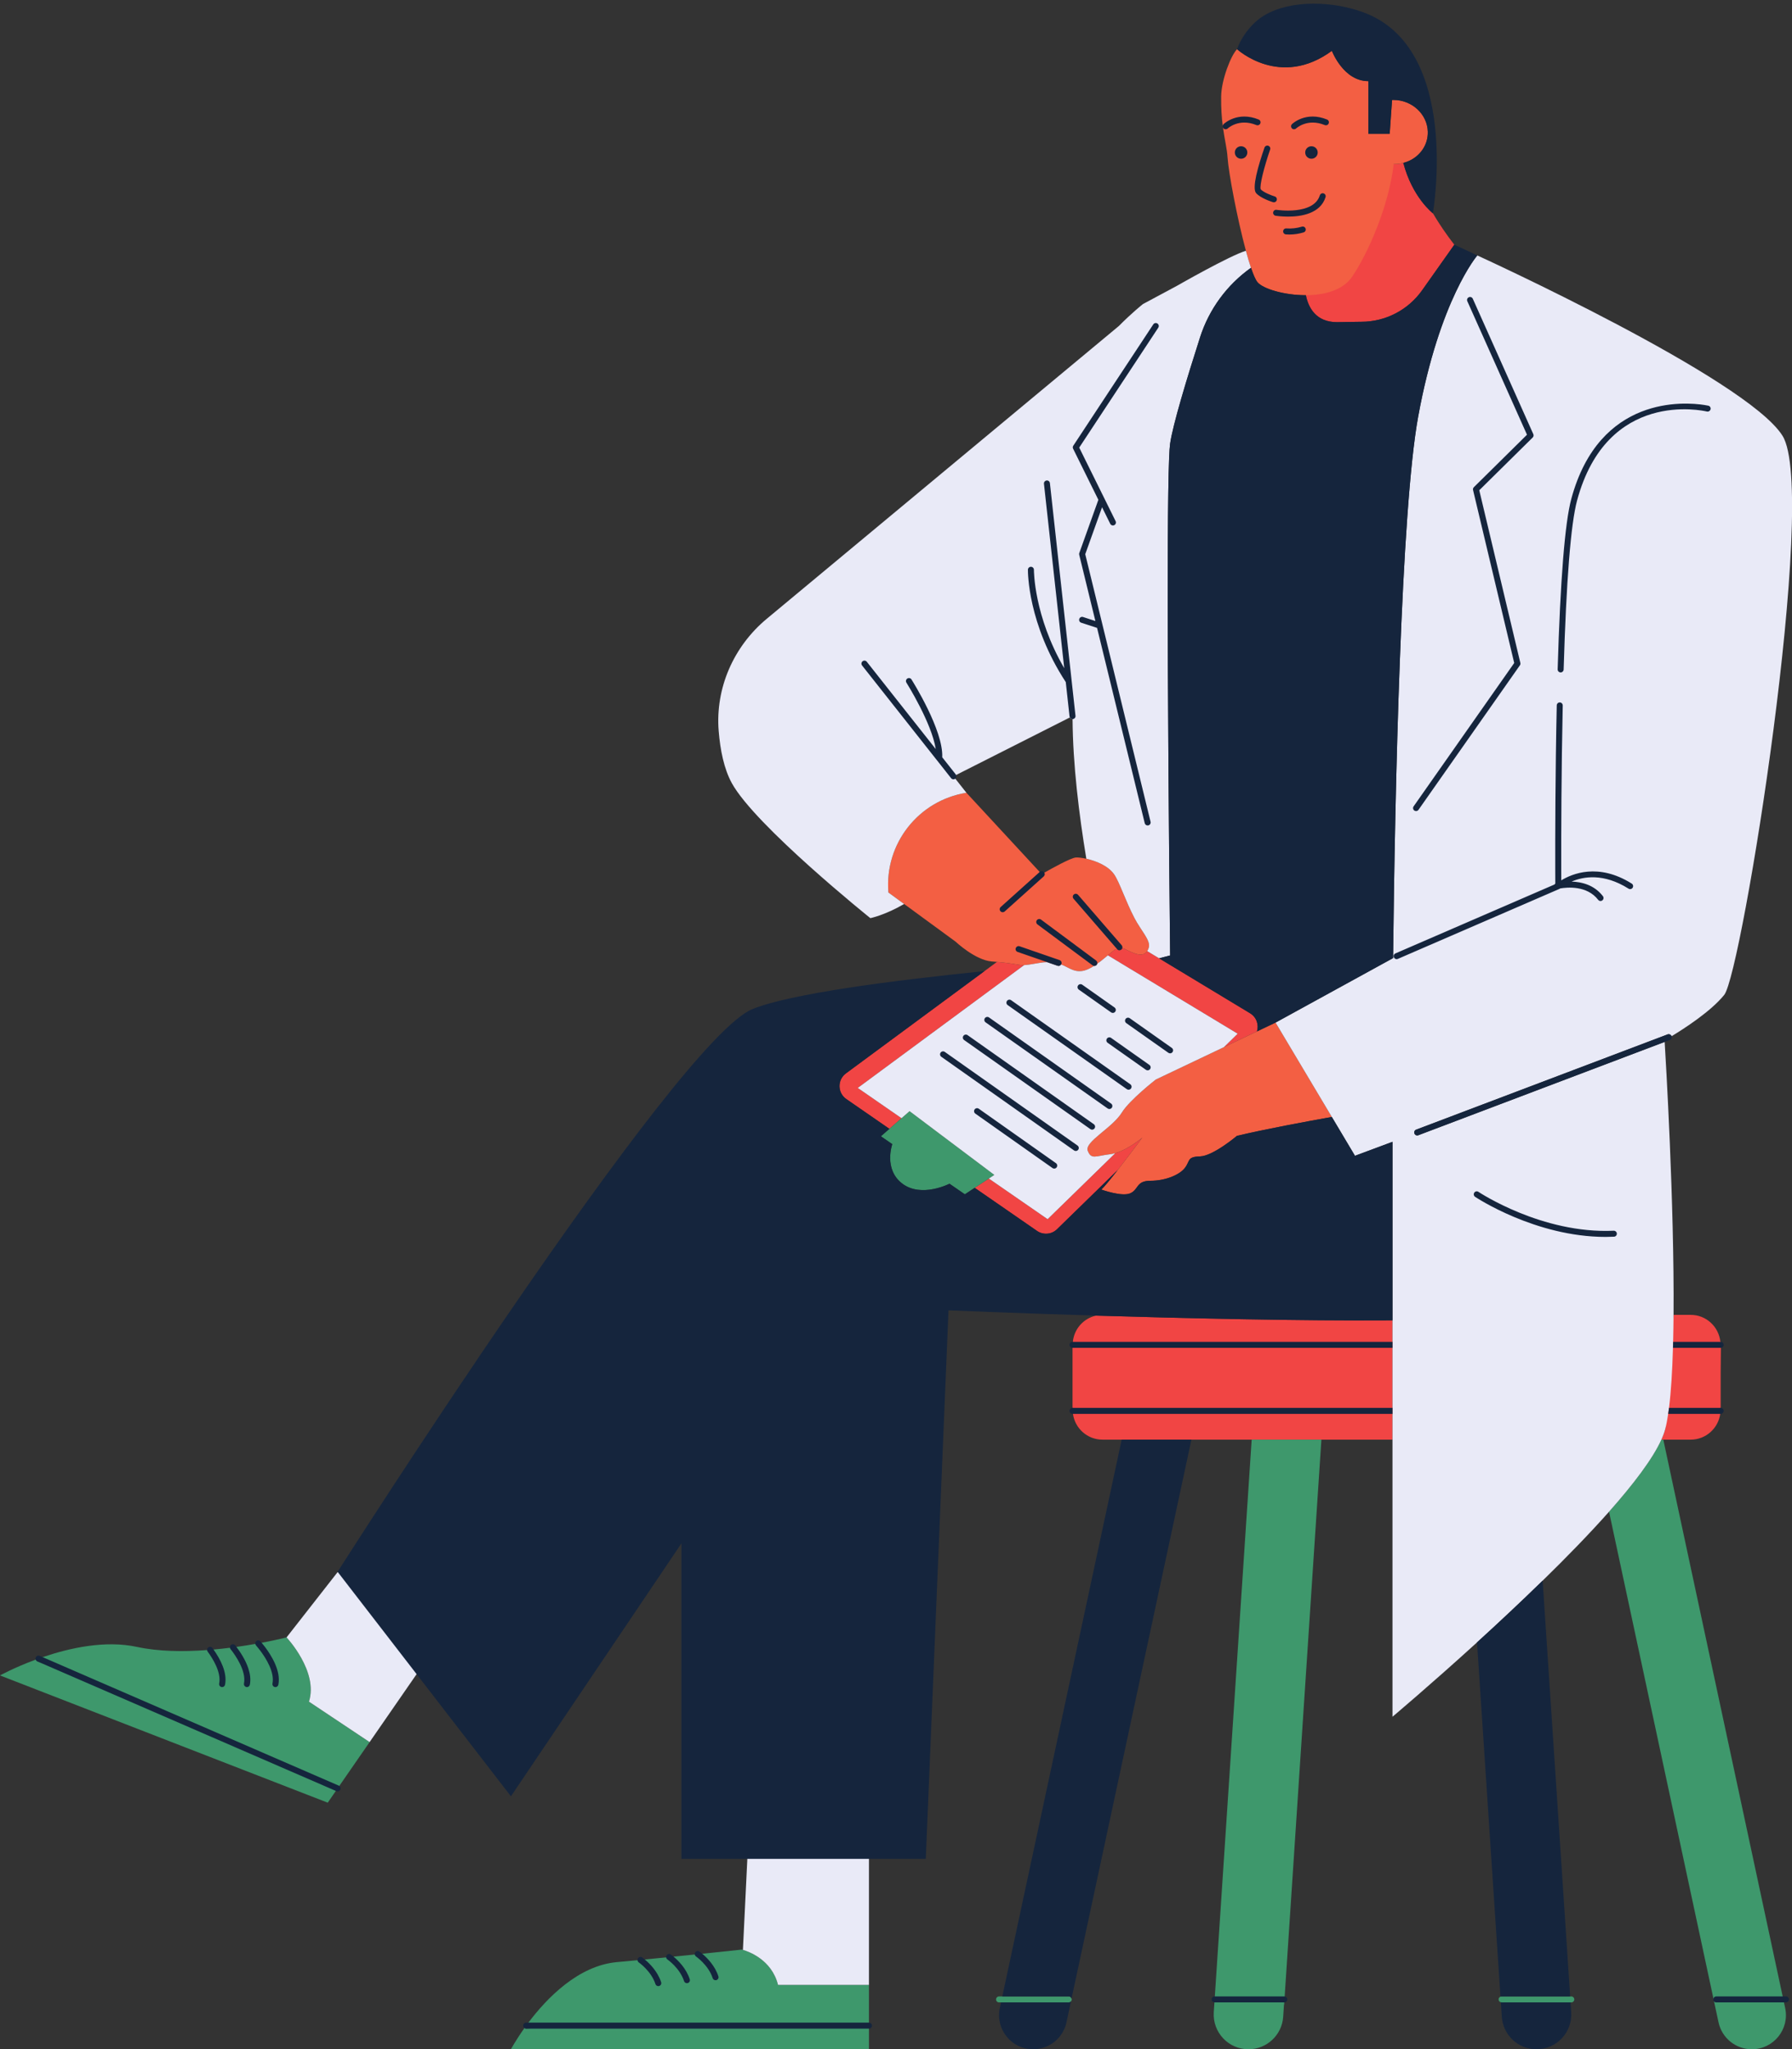 <?xml version="1.0" encoding="UTF-8"?><svg xmlns="http://www.w3.org/2000/svg" xmlns:xlink="http://www.w3.org/1999/xlink" height="500.9" preserveAspectRatio="xMidYMid meet" version="1.0" viewBox="0.0 -0.9 438.1 500.9" width="438.1" zoomAndPan="magnify"><rect x="0.0" y="-0.9" width="438.1" height="500.9" fill="#333333" stroke="none"/><defs><clipPath id="a"><path d="M 69 60 L 438.121 60 L 438.121 485 L 69 485 Z M 69 60"/></clipPath></defs><g><g id="change1_1"><path d="M 267.953 320.676 C 264.902 321.344 262.598 323.918 262.281 327.086 L 262.309 327.086 L 262.309 328.551 L 262.207 328.551 L 262.207 343.227 L 262.309 343.227 L 262.309 344.691 C 262.809 348.246 265.836 350.992 269.527 350.992 L 340.43 350.992 C 340.43 348.902 340.43 346.801 340.43 344.691 L 340.43 327.086 C 340.43 325.328 340.43 323.578 340.43 321.836 C 317.688 321.984 289.777 321.34 267.953 320.676 Z M 420.66 334.5 L 420.734 327.086 L 420.586 327.086 C 420.215 323.391 417.133 320.492 413.336 320.492 L 409.145 320.492 C 409.125 322.758 406.777 324.961 406.723 327.086 L 406.969 344.691 C 406.758 346.098 407.387 347.344 407.117 348.391 C 406.91 349.191 406.59 350.066 406.168 350.992 L 413.336 350.992 C 417.031 350.992 420.059 348.246 420.559 344.691 L 420.57 343.227 L 420.66 343.227 Z M 350.305 51.227 C 350.305 51.227 350.305 51.234 350.305 51.234 C 350.305 51.234 345.289 47.383 343.078 38.918 C 342.398 39.094 341.68 39.195 340.934 39.195 C 340.867 39.195 340.805 39.188 340.734 39.184 C 334.324 39.973 326.852 43.637 323.801 49.191 C 321.238 53.863 317.672 63.555 319.25 71.258 C 319.879 74.34 321.727 77.848 326.902 77.848 C 328.363 77.848 330.539 77.754 332.793 77.754 C 338.711 77.754 344.258 74.879 347.676 70.047 L 355.547 58.914 C 353.633 56.465 351.883 53.895 350.305 51.227 Z M 275.453 235.387 L 302.586 251.77 L 299.227 255.051 L 307.297 251.211 C 307.797 249.59 307.199 247.73 305.613 246.773 L 283.371 233.34 L 282.609 232.879 L 280.461 231.582 C 279.148 233.621 276.027 231.422 274.375 230.789 C 274.34 230.938 274.273 231.078 274.152 231.184 C 274.012 231.305 273.844 231.363 273.672 231.363 C 273.469 231.363 273.262 231.277 273.117 231.109 L 272.969 230.938 C 272.41 231.285 271.68 231.902 270.848 232.605 L 272.547 233.629 Z M 249.559 235.602 L 250.375 235 C 248.922 235.066 248.508 234.652 243.73 234.219 L 240.68 236.469 L 206.809 261.469 C 204.68 263.039 204.73 266.238 206.906 267.742 L 217.434 275.02 L 220.402 272.422 L 209.699 265.023 Z M 273.242 285.098 L 258.414 299.562 C 257.098 300.848 255.047 301.02 253.531 299.973 L 238.293 289.441 L 241.742 287.172 L 256.117 297.105 L 272.668 280.961 C 275.961 280.016 279.258 277.176 279.258 277.176 C 279.258 277.176 276.074 281.469 273.242 285.098" fill="#f14544"/></g><g id="change2_1"><path d="M 220.402 272.422 L 217.434 275.02 L 215.355 276.84 L 218.141 278.766 C 218.141 278.766 215.941 284.922 220.625 288.438 C 225.312 291.949 232.129 288.438 232.129 288.438 L 235.883 291.027 L 238.293 289.441 L 241.742 287.172 L 243.086 286.285 L 222.367 270.703 Z M 261.285 487.086 L 244.242 487.086 C 243.84 487.086 243.512 487.414 243.512 487.816 C 243.512 488.223 243.84 488.551 244.242 488.551 L 261.285 488.551 C 261.5 488.551 261.688 488.457 261.82 488.312 C 261.941 488.184 262.02 488.012 262.02 487.816 C 262.02 487.738 261.996 487.664 261.973 487.594 C 261.879 487.301 261.613 487.086 261.285 487.086 Z M 436.43 489.918 L 436.324 489.426 L 406.637 350.992 L 406.168 350.992 C 404.047 355.688 399.344 361.875 393.371 368.609 L 418.887 487.594 C 418.949 487.801 418.98 488.059 419.039 488.332 C 419.043 488.336 419.047 488.344 419.047 488.348 L 420.137 493.414 C 420.961 497.258 424.355 500 428.281 500 C 433.586 500 437.543 495.109 436.43 489.918 Z M 296.898 488.539 L 296.738 490.934 C 296.414 495.84 300.305 500 305.223 500 C 309.699 500 313.41 496.527 313.707 492.059 L 313.902 489.102 C 313.914 489.102 313.938 489.094 313.938 489.094 L 323.051 350.992 L 306.004 350.992 Z M 384.141 487.086 L 367.098 487.086 C 367.004 487.086 366.91 487.105 366.828 487.141 C 366.559 487.246 366.367 487.508 366.367 487.816 C 366.367 488.16 366.605 488.434 366.918 488.516 C 366.977 488.531 367.035 488.551 367.098 488.551 L 384.141 488.551 C 384.547 488.551 384.875 488.223 384.875 487.816 C 384.875 487.414 384.547 487.086 384.141 487.086 Z M 10.512 405.789 L 8.867 404.996 C 8.938 405.074 9.02 405.141 9.117 405.184 Z M 90.359 424.922 L 82.109 436.852 L 80.121 439.727 L 0 408.625 C 0 408.625 3.434 406.73 8.531 404.836 L 8.527 404.836 L 8.621 404.801 C 8.656 404.785 8.688 404.773 8.727 404.762 L 10.43 404.156 C 17.02 401.906 25.723 399.973 33.492 401.656 C 38.801 402.805 44.934 402.848 50.645 402.422 L 52.203 402.297 C 53.562 402.172 54.891 402.027 56.172 401.867 L 57.797 401.652 C 59.453 401.422 61.012 401.172 62.418 400.922 L 63.965 400.641 C 66.594 400.145 68.551 399.695 69.469 399.473 C 69.848 399.383 70.055 399.328 70.055 399.328 C 70.055 399.328 77.879 407.617 75.535 415.039 Z M 190.211 484.266 L 212.438 484.266 L 212.438 500 L 124.91 500 C 124.91 500 126.09 497.793 128.219 494.809 C 128.336 494.895 128.477 494.957 128.637 494.957 L 129.797 494.957 L 128.219 494.809 L 129.18 493.492 C 133.648 487.551 141.336 479.562 150.812 478.699 C 152.504 478.547 154.191 478.391 155.859 478.23 L 171.688 476.66 C 177.477 476.062 181.344 475.637 181.344 475.637 C 181.344 475.637 181.449 475.66 181.625 475.711 C 182.949 476.09 188.66 478.062 190.211 484.266" fill="#3e986c"/></g><g id="change3_1"><path d="M 307.297 251.211 L 299.227 255.051 L 282.559 262.977 C 282.559 262.977 276.168 267.953 274.277 271.02 C 271.938 274.828 265.055 278.199 265.93 280.395 C 266.809 282.594 267.785 281.66 271.43 281.223 C 271.84 281.172 272.254 281.078 272.668 280.961 C 275.961 280.016 279.258 277.176 279.258 277.176 C 279.258 277.176 276.074 281.469 273.242 285.098 C 271.516 287.309 269.918 289.273 269.25 289.867 C 269.25 289.867 274.363 291.723 276.395 290.746 C 278.43 289.77 277.746 287.719 281.262 287.719 C 284.777 287.719 288.289 286.352 289.656 284.594 C 291.023 282.836 290.145 281.859 293.367 281.762 C 296.59 281.664 302.387 276.746 302.391 276.742 C 309.16 275.113 319.965 273.125 325.598 272.117 L 311.84 249.051 Z M 340.648 23.527 C 340.539 23.527 340.434 23.539 340.324 23.543 L 340.289 24.051 L 340.18 25.598 L 339.988 28.316 L 339.746 31.785 L 334.527 31.785 L 334.527 18.938 C 328.406 18.938 325.613 11.523 325.613 11.523 C 312.938 20.832 302.438 11.129 302.438 11.129 C 300.977 12.535 298.602 18.555 298.543 22.648 C 298.5 25.586 298.68 27.926 298.934 29.883 C 298.938 29.84 298.953 29.797 298.965 29.754 C 298.996 29.941 299.016 30.133 299.078 30.316 C 299.098 30.379 299.133 30.434 299.152 30.496 C 299.145 30.488 299.133 30.484 299.121 30.477 C 299.059 30.41 299.02 30.336 298.984 30.258 C 299.398 33.309 299.973 35.441 300.105 37.555 C 300.336 41.23 302.465 52.539 304.594 60.395 C 304.594 60.402 304.598 60.414 304.602 60.422 C 305.016 61.953 305.43 63.355 305.828 64.539 C 306.41 66.258 306.961 67.527 307.438 68.094 C 308.789 69.699 313.98 71.273 319.25 71.258 C 323.758 71.242 328.316 70.066 330.586 66.711 C 332.48 63.91 334.738 59.59 336.676 54.625 C 338.547 49.828 340.105 44.43 340.734 39.184 C 340.805 39.188 340.867 39.195 340.934 39.195 C 341.68 39.195 342.398 39.094 343.078 38.918 C 343.52 38.805 343.945 38.66 344.352 38.484 C 347.211 37.242 349.152 34.484 349.062 31.293 C 348.945 26.988 345.18 23.527 340.648 23.527 Z M 280.871 230.633 C 280.77 231.027 280.625 231.328 280.461 231.582 C 279.148 233.621 276.027 231.422 274.375 230.789 C 274.387 230.742 274.375 230.691 274.375 230.641 C 274.371 230.82 274.309 230.996 274.191 231.129 C 274.141 231.191 274.07 231.238 273.992 231.277 L 273.992 231.281 C 273.988 231.281 273.988 231.285 273.984 231.285 C 273.98 231.289 273.977 231.293 273.973 231.297 C 273.883 231.336 273.781 231.359 273.664 231.359 C 273.516 231.359 273.398 231.316 273.301 231.254 C 273.297 231.254 273.297 231.25 273.293 231.25 C 273.207 231.195 273.137 231.125 273.086 231.043 C 272.934 231.086 272.785 231.145 272.629 231.168 C 272.129 231.527 271.523 232.035 270.848 232.605 C 270.691 232.734 270.535 232.867 270.371 233.004 C 270.023 233.297 269.664 233.594 269.293 233.887 C 269.133 234.016 268.965 234.133 268.805 234.254 C 268.629 234.426 268.434 234.574 268.234 234.711 C 268.223 234.754 268.199 234.789 268.184 234.828 C 268.164 234.863 268.148 234.898 268.125 234.93 C 268.102 234.961 268.078 234.984 268.051 235.012 C 268.016 235.047 267.973 235.078 267.93 235.105 C 267.902 235.121 267.879 235.137 267.848 235.148 C 267.77 235.184 267.676 235.203 267.57 235.203 C 267.562 235.203 267.555 235.199 267.547 235.199 C 267.539 235.199 267.535 235.203 267.531 235.203 C 267.508 235.203 267.496 235.195 267.477 235.195 C 266.48 235.828 265.477 236.312 264.527 236.438 C 262.441 236.719 261.316 235.582 259.43 234.848 C 259.41 234.887 259.371 234.906 259.348 234.941 C 259.336 234.961 259.32 234.977 259.305 234.992 C 259.254 235.051 259.191 235.098 259.113 235.137 C 259.109 235.137 259.109 235.137 259.105 235.137 C 259.023 235.176 258.938 235.219 258.824 235.219 C 258.73 235.219 258.668 235.184 258.594 235.156 C 258.559 235.145 258.52 235.141 258.484 235.125 C 258.484 235.125 258.48 235.125 258.477 235.125 C 258.387 235.094 258.309 235.043 258.246 234.984 C 257.438 234.816 256.715 234.418 255.898 234.281 C 255.34 234.301 254.742 234.355 254.066 234.473 C 252.102 234.812 251.105 234.969 250.375 235 C 248.922 235.066 248.508 234.652 243.73 234.219 C 243.336 234.184 242.938 234.148 242.484 234.113 C 238.398 233.793 233.605 229.258 233.605 229.258 L 221.035 220.062 L 217.195 217.254 L 217.184 217.113 C 216.262 205.297 224.566 194.75 236.27 192.875 L 236.27 192.879 L 254.18 212.234 L 254.086 212.32 C 254.555 212.43 254.992 212.602 255.395 212.84 C 255.402 212.695 255.375 212.547 255.301 212.414 C 257.008 211.441 261.734 208.805 263.004 208.703 C 263.512 208.664 264.465 208.758 265.582 209.004 C 267.875 209.516 270.895 210.691 272.375 212.816 C 273.672 214.672 275.121 219.238 277.355 223.523 C 278.918 226.52 281.301 228.934 280.871 230.633" fill="#f35f43"/></g><g clip-path="url(#a)" id="change4_1"><path d="M 272.547 233.629 L 270.848 232.605 C 270.691 232.734 270.535 232.867 270.371 233.004 C 270.023 233.297 269.664 233.594 269.293 233.887 C 268.949 234.16 268.594 234.426 268.238 234.68 C 268.215 234.758 268.184 234.836 268.129 234.906 C 267.988 235.102 267.766 235.203 267.543 235.203 C 267.523 235.203 267.508 235.188 267.488 235.188 C 266.492 235.82 265.48 236.312 264.527 236.438 C 262.43 236.719 261.305 235.57 259.402 234.836 C 259.27 235.051 259.055 235.203 258.805 235.203 C 258.723 235.203 258.645 235.191 258.562 235.164 L 257.695 234.863 L 255.996 234.277 C 255.414 234.289 254.781 234.348 254.066 234.473 C 252.102 234.812 251.105 234.969 250.375 235 L 249.559 235.602 L 209.699 265.023 L 220.402 272.422 L 222.367 270.703 L 243.086 286.285 L 241.742 287.172 L 256.117 297.105 L 272.668 280.961 C 272.254 281.078 271.84 281.172 271.43 281.223 C 267.785 281.66 266.809 282.594 265.93 280.395 C 265.055 278.199 271.938 274.828 274.277 271.02 C 276.168 267.953 282.559 262.977 282.559 262.977 L 299.227 255.051 L 302.586 251.77 L 275.453 235.387 Z M 304.602 60.422 L 304.59 60.395 C 300.488 61.656 287.746 68.957 287.73 68.965 L 279.422 73.422 C 279.422 73.422 276.758 75.516 273.527 78.789 L 187.438 150.363 C 179.352 157.086 174.855 167.289 175.699 177.766 C 176.07 182.387 176.992 187.027 178.914 190.527 C 184.648 200.945 212.781 223.523 212.781 223.523 C 212.781 223.523 216.355 222.793 221.035 220.062 L 217.195 217.254 L 217.184 217.113 C 216.262 205.297 224.566 194.75 236.27 192.875 L 236.27 192.879 L 233.551 189.434 C 233.547 189.434 233.543 189.434 233.539 189.434 C 233.516 189.375 233.473 189.328 233.434 189.281 C 233.512 189.059 233.672 188.785 233.809 188.496 L 261.535 174.477 C 261.547 174.492 261.559 174.508 261.566 174.523 C 261.66 174.668 261.781 174.746 261.91 174.797 C 261.926 174.805 261.941 174.809 261.961 174.816 C 262.012 174.832 262.059 174.848 262.109 174.852 C 262.148 174.855 262.176 174.871 262.215 174.871 C 262.281 185.938 263.805 198.281 265.582 209.004 C 267.875 209.516 270.895 210.691 272.375 212.816 C 273.672 214.672 275.121 219.238 277.355 223.523 C 278.918 226.52 281.301 228.934 280.871 230.633 C 280.77 231.027 280.625 231.328 280.461 231.582 L 282.609 232.879 L 283.371 233.34 L 286.07 232.641 C 286.07 232.629 285.656 196.035 285.523 162.348 C 285.438 140.344 285.473 119.594 285.82 111.078 C 285.887 109.43 285.965 108.223 286.059 107.57 C 286.711 103 290.129 91.699 293.379 81.566 C 295.578 74.695 299.949 68.73 305.836 64.555 L 305.828 64.539 C 305.43 63.355 305.016 61.953 304.602 60.422 Z M 435.773 105.602 C 426.922 91.543 361.242 61.574 361.168 61.539 L 361.164 61.535 C 361.164 61.535 351.953 72.258 346.711 100.914 C 342.516 123.871 341.012 192.645 340.578 233.285 L 311.84 249.051 L 325.598 272.117 L 331.258 281.613 L 340.43 278.195 C 340.43 290.047 340.43 304.902 340.43 320.492 C 340.43 320.938 340.43 321.387 340.43 321.836 C 340.43 323.578 340.43 325.328 340.43 327.086 C 340.43 327.57 340.43 328.062 340.43 328.551 C 340.43 333.434 340.43 338.348 340.43 343.227 C 340.43 343.715 340.43 344.203 340.43 344.691 C 340.43 346.801 340.43 348.902 340.43 350.992 C 340.43 386.848 340.43 418.723 340.43 418.723 C 340.43 418.723 349.57 411.043 361.094 400.551 C 366.172 395.926 371.711 390.758 377.137 385.457 C 382.91 379.82 388.551 374.039 393.371 368.609 C 399.344 361.875 404.047 355.688 406.168 350.992 C 406.59 350.066 406.91 349.191 407.117 348.391 C 407.387 347.344 407.625 346.098 407.832 344.691 C 407.902 344.219 407.969 343.734 408.035 343.227 C 408.531 339.266 408.836 334.219 409 328.551 C 409.016 328.066 409.027 327.578 409.039 327.086 C 409.094 324.961 409.125 322.758 409.145 320.492 C 409.352 293.254 407.215 257.773 406.969 253.777 L 406.879 253.809 L 346.73 276.59 C 346.645 276.621 346.559 276.637 346.473 276.637 C 346.188 276.637 345.926 276.465 345.805 276.188 C 345.801 276.18 345.789 276.176 345.785 276.164 C 345.645 275.785 345.836 275.363 346.211 275.223 L 406.762 252.289 L 407.703 251.93 C 408.016 251.816 408.348 251.93 408.539 252.18 C 408.578 252.234 408.625 252.289 408.648 252.355 C 408.652 252.367 408.652 252.379 408.656 252.387 C 411.754 250.512 418.289 246.301 421.531 242.277 C 425.875 236.895 444.629 119.668 435.773 105.602 Z M 183.176 443.762 L 181.625 475.711 C 182.949 476.09 188.66 478.062 190.211 484.266 L 212.438 484.266 L 212.438 443.762 L 200.168 444.789 Z M 70.055 399.328 C 70.055 399.328 69.828 399.375 69.469 399.473 C 69.848 399.383 70.055 399.328 70.055 399.328 Z M 82.566 383.336 L 106.906 401 L 90.359 424.922 L 75.535 415.039 C 77.879 407.617 70.055 399.328 70.055 399.328 L 82.566 383.336" fill="#e9eaf7"/></g><g id="change5_1"><path d="M 381.434 216.258 C 383.102 215.973 387.977 215.492 390.711 219.043 C 390.957 219.363 391.414 219.426 391.734 219.176 C 392.059 218.93 392.117 218.473 391.871 218.148 C 389.738 215.379 386.645 214.656 384.215 214.586 C 387.094 213.348 392.023 212.469 398.137 216.312 C 398.477 216.531 398.93 216.426 399.145 216.086 C 399.359 215.742 399.258 215.289 398.914 215.074 C 390.727 209.922 384.27 212.703 381.691 214.289 C 381.688 213.453 381.684 212.227 381.684 210.734 C 381.672 203.086 381.699 187.594 382.051 171.543 C 382.059 171.137 381.738 170.805 381.336 170.793 C 380.934 170.781 380.594 171.105 380.586 171.512 C 380.223 188.137 380.203 204.191 380.219 211.535 C 380.223 213.191 380.227 214.406 380.23 215.082 C 380.152 215.141 380.09 215.215 380.039 215.297 L 348.344 229.023 L 341.141 232.145 C 340.77 232.305 340.602 232.734 340.762 233.105 C 340.77 233.129 340.793 233.137 340.805 233.16 C 340.938 233.395 341.176 233.547 341.434 233.547 C 341.531 233.547 341.629 233.527 341.723 233.488 L 381.258 216.367 C 381.32 216.34 381.383 216.301 381.434 216.258 Z M 256.117 225.074 L 254.504 223.875 C 254.18 223.637 253.723 223.703 253.48 224.027 C 253.238 224.352 253.309 224.812 253.633 225.051 L 254.887 225.984 L 258.727 228.836 L 265.902 234.164 L 267.105 235.059 C 267.223 235.145 267.355 235.176 267.488 235.188 C 267.508 235.188 267.523 235.203 267.543 235.203 C 267.766 235.203 267.988 235.102 268.129 234.906 C 268.184 234.836 268.215 234.758 268.238 234.68 C 268.312 234.438 268.246 234.176 268.07 233.984 C 268.039 233.953 268.02 233.91 267.98 233.883 L 259.961 227.926 Z M 248.957 230.359 C 248.691 230.383 248.457 230.551 248.348 230.809 C 248.344 230.824 248.332 230.832 248.324 230.848 C 248.191 231.23 248.398 231.648 248.777 231.777 L 252.836 233.184 L 255.996 234.277 L 257.695 234.863 L 258.562 235.164 C 258.645 235.191 258.723 235.203 258.805 235.203 C 259.055 235.203 259.27 235.051 259.402 234.836 C 259.43 234.789 259.477 234.762 259.496 234.711 C 259.496 234.711 259.496 234.707 259.496 234.707 C 259.625 234.324 259.422 233.91 259.043 233.777 L 254.266 232.129 L 249.258 230.395 C 249.156 230.359 249.055 230.352 248.957 230.359 Z M 245.133 222.078 C 245.309 222.078 245.484 222.016 245.621 221.891 L 255.168 213.32 C 255.43 213.082 255.469 212.711 255.301 212.414 C 255.273 212.371 255.258 212.324 255.223 212.285 C 254.949 211.984 254.488 211.957 254.188 212.23 L 254.18 212.234 L 244.645 220.801 C 244.344 221.07 244.32 221.535 244.59 221.836 C 244.734 221.996 244.934 222.078 245.133 222.078 Z M 240.953 248.992 L 270.789 270.039 C 270.918 270.129 271.066 270.172 271.211 270.172 C 271.441 270.172 271.668 270.066 271.812 269.863 C 272.043 269.531 271.965 269.074 271.633 268.844 L 241.797 247.797 C 241.469 247.562 241.012 247.645 240.777 247.973 C 240.543 248.305 240.625 248.762 240.953 248.992 Z M 266.988 275.223 C 267.219 275.223 267.445 275.113 267.59 274.91 C 267.82 274.578 267.742 274.121 267.414 273.891 L 236.547 252.117 C 236.219 251.887 235.762 251.965 235.527 252.297 C 235.293 252.625 235.371 253.082 235.703 253.316 L 266.566 275.086 C 266.695 275.176 266.844 275.223 266.988 275.223 Z M 246.18 243.758 C 245.945 244.09 246.023 244.547 246.355 244.777 L 275.488 265.328 C 275.613 265.418 275.762 265.461 275.906 265.461 C 276.141 265.461 276.363 265.352 276.508 265.148 C 276.742 264.82 276.66 264.363 276.332 264.129 L 247.199 243.582 C 246.867 243.348 246.414 243.426 246.18 243.758 Z M 238.27 270.281 C 238.035 270.613 238.117 271.07 238.445 271.301 L 257.309 284.605 C 257.438 284.695 257.582 284.738 257.73 284.738 C 257.961 284.738 258.184 284.633 258.328 284.43 C 258.562 284.098 258.48 283.641 258.152 283.41 L 239.289 270.105 C 238.961 269.871 238.504 269.949 238.27 270.281 Z M 263 280.434 C 263.23 280.434 263.457 280.324 263.602 280.121 C 263.836 279.793 263.754 279.336 263.426 279.102 L 230.977 256.215 C 230.645 255.98 230.188 256.059 229.953 256.391 C 229.723 256.723 229.801 257.18 230.133 257.41 L 262.578 280.301 C 262.711 280.391 262.855 280.434 263 280.434 Z M 263.562 239.969 C 263.332 240.301 263.41 240.758 263.738 240.988 L 271.633 246.555 C 271.758 246.645 271.906 246.691 272.051 246.691 C 272.281 246.691 272.508 246.582 272.652 246.379 C 272.887 246.051 272.805 245.594 272.477 245.359 L 264.586 239.793 C 264.254 239.562 263.797 239.641 263.562 239.969 Z M 286.059 256.566 C 286.289 256.566 286.516 256.461 286.656 256.258 C 286.891 255.926 286.812 255.469 286.48 255.238 L 276.199 247.984 C 275.867 247.754 275.41 247.832 275.18 248.16 C 274.945 248.492 275.023 248.949 275.355 249.184 L 285.637 256.434 C 285.766 256.523 285.91 256.566 286.059 256.566 Z M 280.57 260.723 C 280.801 260.723 281.027 260.617 281.172 260.414 C 281.402 260.082 281.324 259.625 280.992 259.395 L 271.633 252.793 C 271.305 252.559 270.848 252.637 270.613 252.969 C 270.379 253.297 270.461 253.754 270.789 253.988 L 280.148 260.59 C 280.277 260.68 280.426 260.723 280.57 260.723 Z M 273.117 231.109 C 273.262 231.277 273.469 231.363 273.672 231.363 C 273.844 231.363 274.012 231.305 274.152 231.184 C 274.273 231.078 274.34 230.938 274.375 230.789 C 274.422 230.57 274.383 230.336 274.227 230.152 L 269.992 225.262 L 268.227 223.215 L 263.555 217.816 C 263.289 217.512 262.828 217.477 262.523 217.742 C 262.219 218.008 262.184 218.469 262.449 218.773 L 265.941 222.812 L 268.844 226.168 L 272.969 230.938 Z M 268.199 120.609 L 268.523 121.266 L 268.148 122.316 L 263.863 134.273 C 263.812 134.41 263.805 134.555 263.84 134.695 L 267.797 150.898 L 264.777 149.914 C 264.395 149.789 263.98 150 263.855 150.387 C 263.73 150.77 263.941 151.184 264.324 151.309 L 268.203 152.57 L 271.129 164.539 L 272.234 169.066 L 279.859 200.309 C 279.941 200.645 280.242 200.867 280.57 200.867 C 280.629 200.867 280.688 200.859 280.746 200.848 C 281.141 200.75 281.379 200.355 281.285 199.961 L 273.574 168.391 L 269.551 151.902 L 265.316 134.562 L 268.094 126.805 L 269.426 123.09 L 271.426 127.133 C 271.605 127.492 272.043 127.641 272.406 127.465 C 272.77 127.285 272.918 126.844 272.738 126.484 L 268.336 117.582 L 263.844 108.504 L 271.359 97.105 L 277.156 88.316 L 283.172 79.191 C 283.395 78.855 283.301 78.402 282.965 78.18 C 282.625 77.957 282.172 78.051 281.949 78.387 L 276.512 86.633 L 272.945 92.035 L 262.391 108.047 C 262.246 108.266 262.23 108.543 262.348 108.777 Z M 381.52 163.461 C 381.527 163.461 381.535 163.461 381.543 163.461 C 381.938 163.461 382.262 163.145 382.273 162.75 C 382.918 141.016 384.023 127.109 385.562 121.41 C 392.906 94.23 416.316 99.457 417.312 99.691 C 417.555 99.746 417.785 99.668 417.961 99.512 C 418.066 99.418 418.156 99.301 418.191 99.148 C 418.285 98.754 418.043 98.359 417.652 98.266 C 417.621 98.262 417.27 98.184 416.676 98.09 C 411.938 97.352 391.016 95.625 384.148 121.027 C 382.578 126.836 381.457 140.859 380.809 162.707 C 380.797 163.109 381.117 163.445 381.52 163.461 Z M 359.094 71.754 C 358.727 71.918 358.559 72.352 358.723 72.723 L 373.312 105.359 L 360.324 118.184 C 360.141 118.363 360.066 118.625 360.125 118.871 L 370.188 161.156 L 345.594 196.199 C 345.359 196.531 345.438 196.984 345.77 197.219 C 345.898 197.309 346.047 197.352 346.191 197.352 C 346.422 197.352 346.648 197.242 346.789 197.039 L 371.574 161.727 C 371.695 161.559 371.738 161.344 371.688 161.137 L 361.645 118.934 L 374.703 106.043 C 374.922 105.828 374.98 105.504 374.859 105.223 L 360.062 72.121 C 359.898 71.754 359.465 71.586 359.094 71.754 Z M 394.828 299.984 C 394.73 299.945 394.629 299.918 394.516 299.926 C 376.945 300.734 361.598 290.523 361.441 290.422 C 361.105 290.195 360.648 290.281 360.426 290.617 C 360.199 290.953 360.285 291.41 360.621 291.637 C 360.773 291.738 375.328 301.438 392.523 301.438 C 393.09 301.438 393.66 301.418 394.234 301.395 C 394.352 301.391 394.465 301.395 394.582 301.387 C 394.984 301.371 395.297 301.027 395.277 300.621 C 395.266 300.332 395.082 300.09 394.828 299.984 Z M 229.016 184.875 C 229.023 184.887 229.031 184.895 229.043 184.906 L 232.52 189.312 C 232.664 189.492 232.879 189.59 233.098 189.59 C 233.254 189.59 233.414 189.539 233.551 189.434 C 233.828 189.211 233.891 188.836 233.734 188.531 C 233.715 188.488 233.703 188.441 233.672 188.402 L 230.352 184.203 C 230.652 177.621 223.156 165.691 222.836 165.18 C 222.617 164.836 222.164 164.734 221.824 164.953 C 221.48 165.168 221.379 165.621 221.598 165.961 C 221.664 166.07 227.785 175.809 228.766 182.195 L 211.91 160.855 C 211.656 160.535 211.199 160.484 210.879 160.734 C 210.562 160.984 210.508 161.445 210.758 161.762 Z M 261.477 174.219 C 261.488 174.309 261.516 174.391 261.555 174.469 C 261.676 174.707 261.926 174.871 262.207 174.871 C 262.207 174.871 262.211 174.867 262.215 174.867 C 262.238 174.867 262.262 174.867 262.285 174.863 C 262.688 174.82 262.98 174.461 262.934 174.059 L 262.902 173.785 L 262.203 167.426 L 261.992 165.512 C 261.992 165.496 261.992 165.48 261.988 165.469 L 256.676 117.191 C 256.633 116.793 256.277 116.496 255.867 116.547 C 255.469 116.59 255.176 116.953 255.223 117.355 L 260.18 162.43 C 252.734 149.625 252.766 138.496 252.766 138.375 C 252.77 137.973 252.445 137.641 252.043 137.637 C 252.039 137.637 252.035 137.637 252.035 137.637 C 251.633 137.637 251.305 137.957 251.301 138.359 C 251.297 138.895 251.242 151.574 260.555 165.824 Z M 167.234 483.34 C 167.336 483.652 167.621 483.848 167.934 483.848 C 168.008 483.848 168.082 483.84 168.156 483.812 C 168.543 483.691 168.754 483.277 168.629 482.895 C 167.766 480.211 165.746 478.262 164.68 477.371 C 164.297 477.055 164.027 476.863 163.992 476.84 C 163.656 476.609 163.203 476.695 162.973 477.027 C 162.863 477.188 162.832 477.379 162.859 477.555 C 162.887 477.746 162.988 477.93 163.164 478.047 C 163.195 478.066 166.211 480.164 167.234 483.34 Z M 160.238 484.062 C 160.336 484.371 160.625 484.57 160.934 484.57 C 161.008 484.57 161.086 484.559 161.16 484.535 C 161.543 484.41 161.754 483.996 161.633 483.613 C 160.758 480.902 158.703 478.938 157.645 478.062 C 157.281 477.762 157.031 477.586 156.992 477.559 C 156.66 477.332 156.203 477.418 155.977 477.75 C 155.875 477.898 155.844 478.066 155.859 478.23 C 155.879 478.441 155.98 478.641 156.164 478.77 C 156.195 478.789 159.211 480.883 160.238 484.062 Z M 174.234 482.621 C 174.336 482.93 174.621 483.129 174.93 483.129 C 175.004 483.129 175.082 483.117 175.156 483.094 C 175.539 482.969 175.754 482.555 175.629 482.172 C 174.766 479.496 172.758 477.551 171.688 476.66 C 171.301 476.336 171.027 476.145 170.988 476.117 C 170.656 475.887 170.199 475.977 169.973 476.309 C 169.859 476.473 169.824 476.668 169.855 476.848 C 169.891 477.035 169.992 477.211 170.16 477.324 C 170.191 477.348 173.211 479.441 174.234 482.621 Z M 59.648 410.602 C 59.594 410.855 59.695 411.098 59.871 411.266 C 59.969 411.359 60.082 411.434 60.219 411.461 C 60.27 411.473 60.316 411.477 60.363 411.477 C 60.707 411.477 61.012 411.234 61.082 410.887 C 61.348 409.566 61.137 408.172 60.688 406.84 C 60.008 404.82 58.781 402.953 57.797 401.652 C 57.703 401.531 57.602 401.395 57.516 401.281 C 57.266 400.965 56.805 400.906 56.488 401.156 C 56.266 401.332 56.184 401.605 56.227 401.863 C 56.25 401.977 56.285 402.09 56.363 402.188 C 57.555 403.699 60.258 407.551 59.648 410.602 Z M 63.652 402.602 C 65.023 404.43 67.168 407.824 66.613 410.602 C 66.535 410.996 66.793 411.383 67.188 411.461 C 67.238 411.473 67.285 411.477 67.332 411.477 C 67.676 411.477 67.98 411.234 68.051 410.887 C 68.723 407.523 66.309 403.691 64.797 401.688 C 64.461 401.242 64.168 400.879 63.965 400.641 C 63.801 400.449 63.695 400.332 63.668 400.301 C 63.395 400.004 62.93 399.98 62.633 400.258 C 62.441 400.434 62.375 400.688 62.418 400.922 C 62.445 401.055 62.488 401.184 62.586 401.289 C 62.602 401.309 63.055 401.809 63.652 402.602 Z M 53.582 410.602 C 53.504 410.996 53.762 411.383 54.156 411.461 C 54.207 411.473 54.254 411.477 54.301 411.477 C 54.645 411.477 54.949 411.234 55.02 410.887 C 55.609 407.938 53.871 404.652 52.203 402.297 C 52.117 402.18 52.035 402.051 51.953 401.938 C 51.711 401.609 51.254 401.539 50.926 401.781 C 50.715 401.934 50.625 402.18 50.645 402.422 C 50.652 402.559 50.684 402.688 50.77 402.805 C 52.055 404.551 54.125 407.891 53.582 410.602 Z M 408.656 252.387 C 408.652 252.379 408.652 252.367 408.648 252.355 C 408.625 252.289 408.578 252.234 408.539 252.18 C 408.348 251.93 408.016 251.816 407.703 251.93 L 406.762 252.289 L 346.211 275.223 C 345.836 275.363 345.645 275.785 345.785 276.164 C 345.789 276.176 345.801 276.18 345.805 276.188 C 345.926 276.465 346.188 276.637 346.473 276.637 C 346.559 276.637 346.645 276.621 346.73 276.59 L 406.879 253.809 L 406.969 253.777 L 408.223 253.301 C 408.594 253.16 408.777 252.758 408.656 252.387 Z M 212.438 493.492 L 128.637 493.492 C 128.234 493.492 127.906 493.82 127.906 494.223 C 127.906 494.469 128.031 494.676 128.219 494.809 C 128.336 494.895 128.477 494.957 128.637 494.957 L 212.438 494.957 C 212.844 494.957 213.172 494.629 213.172 494.223 C 213.172 493.82 212.844 493.492 212.438 493.492 Z M 82.945 435.648 C 82.906 435.621 82.871 435.586 82.828 435.566 L 10.43 404.156 L 9.703 403.84 C 9.328 403.68 8.898 403.852 8.738 404.223 C 8.66 404.398 8.664 404.59 8.727 404.762 C 8.793 404.941 8.926 405.102 9.117 405.184 L 82.109 436.852 L 82.242 436.91 C 82.34 436.949 82.438 436.969 82.535 436.969 C 82.816 436.969 83.086 436.805 83.207 436.527 C 83.348 436.203 83.223 435.844 82.945 435.648 Z M 310.062 34.727 C 309.684 34.59 309.266 34.797 309.133 35.176 C 307.602 39.59 306.004 45.102 307.098 46.316 C 308.234 47.578 310.914 48.426 311.219 48.52 C 311.289 48.539 311.359 48.551 311.43 48.551 C 311.746 48.551 312.035 48.348 312.133 48.031 C 312.25 47.645 312.031 47.234 311.645 47.117 C 310.934 46.898 308.922 46.156 308.219 45.383 C 307.848 44.586 309.109 39.711 310.516 35.656 C 310.648 35.273 310.445 34.855 310.062 34.727 Z M 324.066 47.285 C 324.184 46.898 323.969 46.488 323.582 46.367 C 323.199 46.25 322.785 46.465 322.664 46.852 C 321.133 51.773 312.188 50.402 312.094 50.391 C 311.691 50.324 311.32 50.598 311.258 50.996 C 311.191 51.395 311.465 51.773 311.863 51.836 C 312.004 51.859 313.242 52.051 314.887 52.051 C 318.078 52.051 322.805 51.332 324.066 47.285 Z M 318.277 54.504 C 317.047 54.879 315.766 55.02 314.48 54.934 C 314.055 54.898 313.727 55.207 313.695 55.609 C 313.668 56.016 313.973 56.363 314.375 56.395 C 314.66 56.414 314.945 56.426 315.227 56.426 C 316.406 56.426 317.574 56.246 318.707 55.902 C 319.094 55.781 319.312 55.375 319.191 54.988 C 319.074 54.602 318.664 54.383 318.277 54.504 Z M 324.828 29.27 C 324.984 28.895 324.805 28.469 324.43 28.316 C 319.285 26.211 315.996 29.309 315.855 29.441 C 315.566 29.719 315.559 30.184 315.84 30.477 C 315.98 30.625 316.172 30.699 316.363 30.699 C 316.547 30.699 316.73 30.633 316.875 30.492 C 316.898 30.469 319.605 27.926 323.875 29.672 C 324.25 29.824 324.68 29.645 324.828 29.27 Z M 299.121 30.477 C 299.266 30.625 299.457 30.699 299.648 30.699 C 299.832 30.699 300.016 30.633 300.156 30.492 C 300.184 30.469 302.891 27.926 307.16 29.672 C 307.531 29.824 307.961 29.645 308.113 29.27 C 308.27 28.895 308.09 28.469 307.715 28.316 C 302.574 26.215 299.277 29.309 299.141 29.441 C 299.016 29.562 298.949 29.723 298.934 29.883 C 298.949 30.012 298.965 30.133 298.984 30.258 C 299.02 30.336 299.059 30.41 299.121 30.477 Z M 303.414 34.848 C 302.57 34.848 301.887 35.531 301.887 36.375 C 301.887 37.219 302.57 37.902 303.414 37.902 C 304.258 37.902 304.941 37.219 304.941 36.375 C 304.941 35.531 304.258 34.848 303.414 34.848 Z M 322.148 36.375 C 322.148 35.531 321.465 34.848 320.621 34.848 C 319.773 34.848 319.09 35.531 319.09 36.375 C 319.09 37.219 319.773 37.902 320.621 37.902 C 321.465 37.902 322.148 37.219 322.148 36.375 Z M 325.613 11.523 C 325.613 11.523 328.406 18.938 334.527 18.938 L 334.527 31.785 L 339.746 31.785 L 339.988 28.316 L 340.18 25.598 L 340.289 24.051 L 340.324 23.543 C 340.434 23.539 340.539 23.527 340.648 23.527 C 345.18 23.527 348.945 26.988 349.062 31.293 C 349.152 34.484 347.211 37.242 344.352 38.484 C 343.945 38.66 343.52 38.805 343.078 38.918 C 345.289 47.383 350.305 51.234 350.305 51.234 C 350.305 51.234 350.305 51.227 350.305 51.227 C 350.328 51.09 357.312 10.777 333.219 2.086 C 332.703 1.895 332.172 1.715 331.629 1.543 C 331.355 1.469 331.102 1.379 330.824 1.309 C 330.742 1.285 330.668 1.258 330.586 1.238 C 330.586 1.238 330.59 1.246 330.59 1.246 C 322.602 -0.938 312.195 -0.508 306.797 4.59 C 303.426 7.773 302.438 11.129 302.438 11.129 C 302.438 11.129 312.938 20.832 325.613 11.523 Z M 325.598 272.117 C 319.965 273.125 309.16 275.113 302.391 276.742 C 302.387 276.746 296.59 281.664 293.367 281.762 C 290.145 281.859 291.023 282.836 289.656 284.594 C 288.289 286.352 284.777 287.719 281.262 287.719 C 277.746 287.719 278.43 289.77 276.395 290.746 C 274.363 291.723 269.25 289.867 269.25 289.867 C 269.918 289.273 271.516 287.309 273.242 285.098 L 258.414 299.562 C 257.098 300.848 255.047 301.02 253.531 299.973 L 238.293 289.441 L 235.883 291.027 L 232.129 288.438 C 232.129 288.438 225.312 291.949 220.625 288.438 C 215.941 284.922 218.141 278.766 218.141 278.766 L 215.355 276.84 L 217.434 275.02 L 206.906 267.742 C 204.73 266.238 204.68 263.039 206.809 261.469 L 240.68 236.469 C 217.867 238.781 193.148 242.008 183.957 245.754 C 165.199 253.395 82.535 383.297 82.535 383.297 L 82.566 383.336 L 101.852 408.309 L 124.91 438.172 L 166.59 376.348 L 166.59 453.457 L 226.332 453.457 L 231.887 319.387 C 231.887 319.387 247.156 320.039 267.953 320.676 C 289.777 321.34 317.688 321.984 340.43 321.836 C 340.43 321.387 340.43 320.938 340.43 320.492 C 340.43 304.902 340.43 290.047 340.43 278.195 L 331.258 281.613 Z M 361.164 61.535 L 361.168 61.539 C 359.125 60.562 357.238 59.688 355.547 58.914 L 347.676 70.047 C 344.258 74.879 338.711 77.754 332.793 77.754 C 330.539 77.754 328.363 77.848 326.902 77.848 C 321.727 77.848 319.879 74.34 319.25 71.258 C 313.98 71.273 308.789 69.699 307.438 68.094 C 306.961 67.527 306.41 66.258 305.828 64.539 L 305.836 64.555 C 299.949 68.73 295.578 74.695 293.379 81.566 C 290.129 91.699 286.711 103 286.059 107.57 C 285.965 108.223 285.887 109.43 285.82 111.078 C 285.473 119.594 285.438 140.344 285.523 162.348 C 285.656 196.035 286.07 232.629 286.07 232.641 L 286.074 232.641 L 286.07 232.641 L 283.371 233.34 L 305.613 246.773 C 307.199 247.73 307.797 249.59 307.297 251.211 L 311.84 249.051 L 340.578 233.285 C 341.012 192.645 342.516 123.871 346.711 100.914 C 351.953 72.258 361.164 61.535 361.164 61.535 Z M 304.602 60.422 C 304.598 60.414 304.594 60.402 304.594 60.395 C 304.594 60.395 304.59 60.395 304.59 60.395 Z M 436.617 487.086 L 419.574 487.086 C 419.25 487.086 418.98 487.301 418.887 487.594 C 418.863 487.664 418.84 487.738 418.84 487.816 C 418.84 488.012 418.918 488.184 419.039 488.312 C 419.176 488.457 419.363 488.551 419.574 488.551 L 436.617 488.551 C 437.023 488.551 437.352 488.223 437.352 487.816 C 437.352 487.414 437.023 487.086 436.617 487.086 Z M 314.035 487.098 C 314.02 487.094 314.004 487.086 313.988 487.086 L 296.945 487.086 C 296.539 487.086 296.211 487.414 296.211 487.816 C 296.211 488.207 296.516 488.516 296.898 488.539 C 296.914 488.543 296.926 488.551 296.945 488.551 L 313.988 488.551 C 314.395 488.551 314.719 488.223 314.719 487.816 C 314.719 487.43 314.418 487.121 314.035 487.098 Z M 409 328.551 L 420.66 328.551 C 421.066 328.551 421.395 328.223 421.395 327.816 C 421.395 327.41 421.066 327.086 420.66 327.086 L 409.039 327.086 C 409.027 327.578 409.016 328.066 409 328.551 Z M 262.207 327.086 C 261.801 327.086 261.473 327.41 261.473 327.816 C 261.473 328.223 261.801 328.551 262.207 328.551 L 340.43 328.551 C 340.43 328.062 340.43 327.57 340.43 327.086 Z M 262.207 343.227 C 261.801 343.227 261.473 343.555 261.473 343.957 C 261.473 344.363 261.801 344.691 262.207 344.691 L 340.43 344.691 C 340.43 344.203 340.43 343.715 340.43 343.227 Z M 420.66 344.691 C 421.066 344.691 421.395 344.363 421.395 343.957 C 421.395 343.555 421.066 343.227 420.66 343.227 L 408.035 343.227 C 407.969 343.734 407.902 344.219 407.832 344.691 Z M 245.039 487.086 L 261.285 487.086 C 261.613 487.086 261.879 487.301 261.973 487.594 L 291.27 350.992 L 274.223 350.992 Z M 244.727 488.551 L 244.434 489.918 C 243.32 495.109 247.273 500 252.578 500 C 256.508 500 259.902 497.258 260.727 493.414 L 261.82 488.312 C 261.688 488.457 261.5 488.551 261.285 488.551 Z M 383.965 488.551 L 367.098 488.551 C 367.035 488.551 366.977 488.531 366.918 488.516 L 367.152 492.059 C 367.449 496.527 371.16 500 375.637 500 C 380.555 500 384.449 495.84 384.121 490.934 Z M 367.098 487.086 C 367.004 487.086 366.91 487.105 366.828 487.141 L 361.094 400.551 C 366.172 395.926 371.711 390.758 377.137 385.457 L 383.867 487.086 L 367.098 487.086" fill="#15253d"/></g></g></svg>